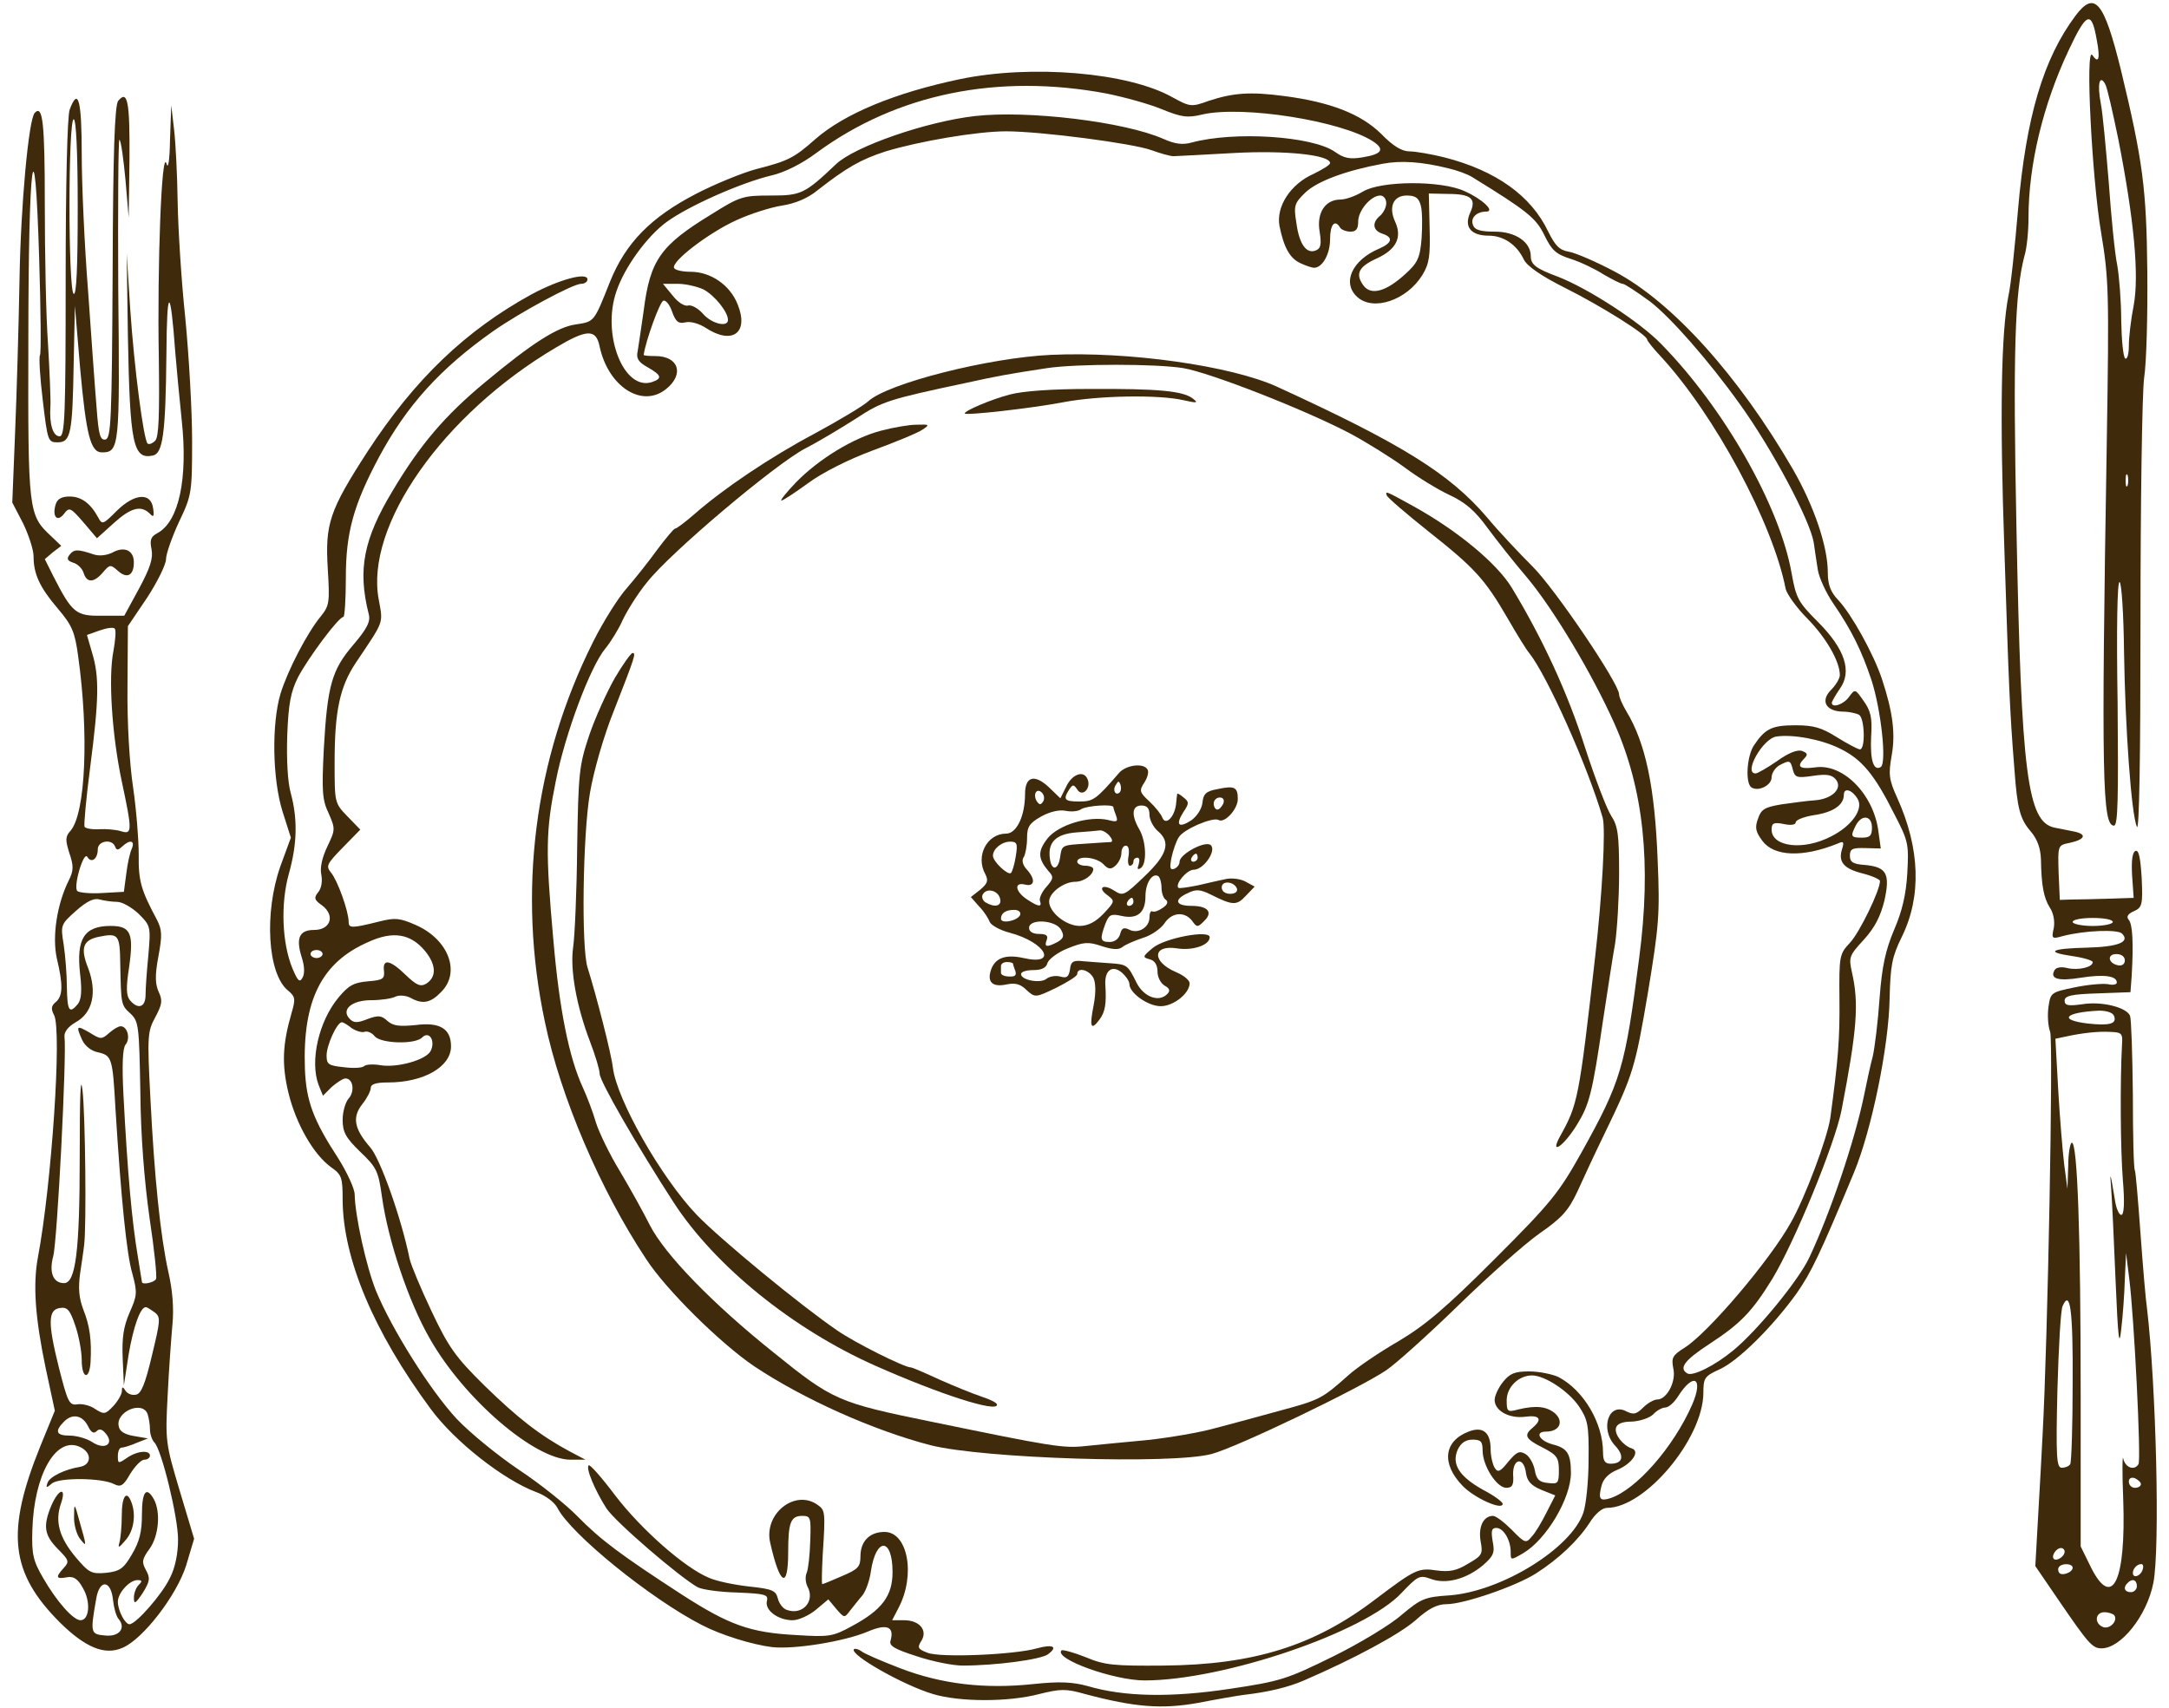 <?xml version="1.0" encoding="UTF-8"?> <svg xmlns="http://www.w3.org/2000/svg" width="160" height="126" viewBox="0 0 160 126" fill="none"><path d="M153.1 1.163C150.731 4.331 149.458 8.625 148.866 15.435C148.629 18.218 148.333 21.09 148.155 21.831C147.622 24.525 147.504 30.506 147.859 40.633C148.185 50.552 148.244 52.388 148.6 56.8C148.807 59.672 149.014 60.442 149.814 61.359C150.287 61.922 150.524 62.574 150.554 63.403C150.583 65.327 150.761 66.245 151.205 66.956C151.472 67.341 151.59 67.963 151.501 68.466C151.324 69.265 151.353 69.295 152.182 69.058C153.811 68.644 156.209 68.555 156.535 68.88C157.157 69.502 156.239 69.858 153.959 69.917C151.294 69.976 150.82 70.242 152.863 70.538C153.692 70.657 154.373 70.864 154.373 70.983C154.373 71.368 153.308 71.605 152.508 71.427C152.064 71.308 151.679 71.368 151.561 71.575C151.176 72.226 151.857 72.404 153.485 72.137C155.173 71.871 156.15 71.989 156.15 72.493C156.15 72.641 155.854 72.7 155.499 72.611C155.114 72.552 154.018 72.641 153.041 72.848C151.324 73.203 151.264 73.233 151.116 74.24C151.028 74.802 151.057 75.661 151.235 76.135C151.472 76.905 151.057 98.934 150.672 105.922C150.613 107.136 150.465 109.801 150.347 111.844L150.139 115.545L151.857 118.062C154.048 121.26 154.344 121.615 155.025 121.615C156.446 121.615 158.371 119.217 158.845 116.789C159.348 114.302 159.052 102.191 158.371 96.477C158.282 95.914 158.075 93.456 157.897 90.999C157.719 88.541 157.542 86.469 157.483 86.35C157.394 86.261 157.334 83.744 157.334 80.754C157.305 77.793 157.216 75.158 157.127 74.95C156.89 74.329 155.055 73.855 153.604 74.092C152.538 74.24 152.301 74.18 152.301 73.825C152.301 73.47 152.804 73.351 154.729 73.292L157.157 73.203L157.246 72.019C157.394 69.532 157.305 68.199 157.038 67.874C156.831 67.637 156.95 67.43 157.423 67.222C158.015 66.956 158.075 66.749 157.986 64.794C157.897 63.343 157.779 62.692 157.542 62.781C157.305 62.84 157.216 63.462 157.275 64.557L157.394 66.245L155.587 66.304C154.581 66.334 153.367 66.364 152.863 66.364L151.945 66.393L151.857 64.38C151.797 62.366 151.797 62.366 152.656 62.189C153.781 61.952 153.989 61.567 153.041 61.359C152.627 61.271 151.975 61.152 151.561 61.063C149.547 60.649 149.103 57.125 148.748 39.004C148.481 25.976 148.629 21.564 149.34 18.87C149.517 18.307 149.636 17.034 149.636 16.057C149.636 12.178 150.702 7.736 152.597 3.709C153.929 0.867 154.285 0.748 154.67 2.94C154.936 4.331 154.818 4.746 154.344 4.065C153.811 3.325 154.314 13.185 154.995 17.182C155.558 20.557 155.587 21.564 155.41 32.638C154.995 57.481 155.084 60.915 155.943 60.915C156.239 60.915 156.269 58.813 156.209 51.855C156.12 46.466 156.18 42.853 156.357 42.942C156.505 43.031 156.653 45.341 156.683 48.094C156.772 53.779 157.216 60.027 157.631 61.004C157.808 61.419 157.897 55.852 157.897 45.814C157.897 37.109 158.015 29.026 158.164 27.901C158.341 26.746 158.43 23.222 158.4 20.054C158.341 13.925 158.075 11.882 156.446 5.131C155.203 0.097 154.522 -0.732 153.1 1.163ZM156.269 10.312C157.423 16.205 157.808 20.291 157.394 22.541C157.186 23.578 157.038 24.91 157.038 25.502C157.038 26.124 156.92 26.538 156.772 26.45C156.624 26.361 156.505 25.117 156.476 23.696C156.476 22.245 156.328 20.409 156.18 19.551C156.002 18.722 155.736 15.998 155.558 13.481C155.351 10.993 155.114 8.358 154.966 7.618C154.699 6.226 154.877 5.456 155.291 6.197C155.439 6.434 155.854 8.299 156.269 10.312ZM156.95 35.806C156.861 36.014 156.801 35.866 156.801 35.451C156.801 35.036 156.861 34.889 156.95 35.066C157.009 35.273 157.009 35.629 156.95 35.806ZM155.854 68.022C155.854 68.17 155.203 68.318 154.373 68.318C153.574 68.318 152.893 68.17 152.893 68.022C152.893 67.844 153.574 67.726 154.373 67.726C155.203 67.726 155.854 67.844 155.854 68.022ZM156.742 70.864C156.742 71.131 156.535 71.279 156.239 71.219C155.499 71.072 155.41 70.391 156.12 70.391C156.476 70.391 156.742 70.568 156.742 70.864ZM155.943 74.95C156.18 75.543 155.617 75.691 153.989 75.513C151.797 75.246 152.33 74.684 154.847 74.565C155.41 74.565 155.854 74.713 155.943 74.95ZM156.535 77.053C156.387 79.747 156.417 84.781 156.594 87.031C156.742 88.778 156.683 89.637 156.476 89.637C156.328 89.637 156.12 89.193 156.032 88.66C155.676 86.498 155.617 86.291 155.736 87.712C155.795 88.512 155.943 91.591 156.061 94.522C156.239 98.757 156.328 99.497 156.476 98.076C156.594 97.098 156.713 95.44 156.742 94.374L156.831 92.45L157.068 94.345C157.423 97.098 157.956 107.699 157.749 108.024C157.453 108.528 156.772 108.291 156.624 107.61C156.565 107.255 156.535 108.617 156.624 110.66C156.831 116.641 155.824 118.773 154.255 115.664L153.485 114.094V102.991C153.485 91.088 153.248 84.307 152.834 84.307C152.715 84.307 152.567 85.077 152.567 85.995L152.508 87.712L152.271 85.936C152.153 84.958 151.945 82.471 151.827 80.398L151.62 76.638L152.33 76.49C153.515 76.224 154.758 76.076 155.706 76.135C156.505 76.164 156.594 76.253 156.535 77.053ZM152.893 102.043C152.893 105.182 152.804 107.876 152.715 108.024C152.627 108.172 152.36 108.291 152.094 108.291C151.709 108.291 151.649 107.58 151.768 102.576C151.857 99.467 152.005 96.654 152.153 96.358C152.715 95.085 152.923 96.684 152.893 102.043ZM157.927 109.505C157.927 109.653 157.719 109.771 157.483 109.771C157.246 109.771 157.038 109.564 157.038 109.327C157.038 109.061 157.216 108.972 157.483 109.061C157.719 109.179 157.927 109.357 157.927 109.505ZM152.301 114.479C152.301 114.835 151.709 115.22 151.501 115.012C151.294 114.805 151.679 114.213 152.034 114.213C152.182 114.213 152.301 114.331 152.301 114.479ZM152.893 115.664C152.893 116.019 152.064 116.315 151.886 116.019C151.797 115.871 151.797 115.693 151.916 115.575C152.182 115.308 152.893 115.368 152.893 115.664ZM158.045 115.841C157.867 116.315 157.334 116.463 157.334 116.049C157.334 115.723 157.66 115.397 157.956 115.397C158.104 115.397 158.134 115.604 158.045 115.841ZM157.631 117.026C157.631 117.263 157.423 117.47 157.186 117.47C156.713 117.47 156.594 117.115 156.95 116.789C157.275 116.434 157.631 116.552 157.631 117.026ZM155.972 119.187C156.239 119.602 155.617 120.224 155.143 120.046C154.462 119.779 154.551 118.95 155.232 118.95C155.558 118.95 155.884 119.069 155.972 119.187Z" fill="#402A0C"></path><path d="M70.815 5.839C66.018 6.846 62.287 8.386 60.126 10.281C58.556 11.672 58.112 11.88 55.803 12.472C54.796 12.738 52.753 13.568 51.332 14.308C48.015 16.025 46.15 17.92 44.995 20.792C43.811 23.783 43.84 23.724 42.508 23.931C41.146 24.109 39.31 25.263 35.757 28.224C32.796 30.682 30.99 32.814 28.976 36.189C26.815 39.772 26.371 42.022 27.2 45.309C27.348 45.842 27.081 46.375 26.075 47.559C24.476 49.425 24.15 50.55 23.884 55.288C23.735 58.337 23.765 59.018 24.239 59.995C24.742 61.15 24.742 61.209 24.15 62.453C23.765 63.253 23.587 64.022 23.706 64.555C23.795 65.029 23.706 65.562 23.469 65.829C23.143 66.243 23.173 66.391 23.765 66.806C24.742 67.546 24.387 68.612 23.173 68.612C22.077 68.612 21.811 69.204 22.255 70.625C22.462 71.247 22.492 71.839 22.314 72.135C22.107 72.52 21.959 72.372 21.574 71.454C20.804 69.589 20.686 66.687 21.308 64.467C21.929 62.246 21.959 60.44 21.456 58.545C21.219 57.745 21.13 56.057 21.189 54.251C21.278 51.882 21.456 51.024 21.988 49.958C22.758 48.507 24.979 45.516 25.334 45.516C25.423 45.516 25.512 44.214 25.512 42.615C25.512 39.298 26.075 37.255 27.97 33.702C30.013 29.912 32.47 27.188 36.379 24.434C38.363 23.043 42.271 20.94 42.863 20.94C43.13 20.94 43.337 20.792 43.337 20.615C43.337 20.052 41.264 20.615 39.221 21.71C34.365 24.375 30.605 27.958 27.111 33.317C24.298 37.67 23.972 38.647 24.18 41.993C24.328 44.421 24.298 44.687 23.676 45.457C22.669 46.671 21.219 49.454 20.686 51.201C20.034 53.422 20.093 57.449 20.834 59.847L21.456 61.802L20.686 63.904C19.472 67.339 19.738 71.869 21.248 73.083C21.781 73.527 21.811 73.705 21.515 74.712C20.834 77.051 20.774 78.531 21.278 80.633C21.84 82.943 23.143 85.193 24.416 86.111C25.216 86.674 25.275 86.881 25.275 88.539C25.305 92.892 27.585 98.281 31.76 103.936C33.536 106.364 37.178 109.207 39.577 110.095C40.228 110.332 40.909 110.835 41.116 111.25C42.123 113.204 48.015 117.971 51.776 119.896C53.197 120.636 55.507 121.347 56.958 121.524C58.616 121.702 62.287 121.11 64.034 120.37C65.426 119.777 65.989 120.014 65.692 121.051C65.574 121.436 65.989 121.672 67.647 122.205C68.801 122.59 70.311 122.886 70.993 122.886C73.45 122.886 76.766 122.442 77.299 122.057C78.069 121.495 77.684 121.288 76.5 121.613C74.842 122.087 69.364 122.324 68.416 121.939C67.706 121.672 67.647 121.554 67.972 121.051C68.446 120.281 67.824 119.541 66.699 119.541H65.811L66.285 118.623C67.558 116.195 66.966 113.026 65.248 113.026C64.153 113.026 63.472 113.707 63.472 114.833C63.472 115.602 63.294 115.78 62.11 116.284C61.369 116.609 60.718 116.876 60.659 116.876C60.599 116.876 60.629 115.899 60.688 114.714C60.896 111.546 60.866 111.428 60.333 111.043C58.675 109.829 56.336 111.664 56.809 113.796C57.52 116.965 58.142 117.32 58.142 114.507C58.142 112.345 58.32 111.842 59.178 111.842C59.8 111.842 59.83 111.96 59.77 113.678C59.741 114.714 59.622 115.78 59.504 116.047C59.386 116.313 59.415 116.757 59.563 117.053C60.155 118.119 59.208 119.215 58.023 118.771C57.757 118.682 57.461 118.297 57.372 117.912C57.224 117.349 56.958 117.231 55.27 117.053C54.204 116.935 52.871 116.668 52.279 116.402C50.503 115.662 47.305 112.849 45.38 110.332C44.403 109.029 43.515 108.022 43.426 108.111C43.189 108.318 43.9 109.977 44.729 111.279C45.38 112.286 50.177 116.402 51.48 117.113C51.835 117.29 53.138 117.468 54.411 117.497C56.454 117.586 56.691 117.646 56.573 118.119C56.395 118.8 57.402 119.541 58.468 119.541C58.912 119.541 59.682 119.185 60.185 118.771L61.103 118.001L61.695 118.711C62.287 119.393 62.287 119.393 62.731 118.8C62.998 118.475 63.383 117.971 63.62 117.705C63.857 117.409 64.153 116.609 64.242 115.928C64.626 113.382 65.84 113.441 65.84 115.987C65.84 117.734 65.071 118.771 62.88 119.955C61.429 120.755 61.162 120.784 58.764 120.636C55.329 120.458 53.789 119.896 50.295 117.646C45.824 114.744 44.314 113.619 42.626 111.901C41.797 111.043 39.843 109.473 38.274 108.437C36.734 107.401 34.661 105.713 33.684 104.677C31.73 102.574 28.888 98.044 27.733 95.231C27.022 93.454 26.193 89.724 26.163 88.125C26.163 87.71 25.601 86.496 24.95 85.46C23.114 82.647 22.581 81.226 22.492 78.857C22.314 73.823 23.706 71.01 27.17 69.5C28.976 68.671 30.279 68.878 31.345 70.152C32.174 71.158 32.233 72.076 31.434 72.58C31.019 72.817 30.723 72.698 29.924 71.928C28.769 70.803 28.206 70.714 28.325 71.632C28.384 72.224 28.236 72.313 27.141 72.402C26.104 72.491 25.719 72.698 24.979 73.586C23.499 75.363 22.847 78.294 23.499 80.041L23.824 80.841L24.476 80.189C24.861 79.864 25.305 79.567 25.482 79.567C26.045 79.567 26.193 80.515 25.719 81.048C25.482 81.314 25.275 82.025 25.275 82.617C25.275 83.535 25.512 83.95 26.578 84.986C27.792 86.141 27.91 86.407 28.177 88.302C28.621 91.5 30.131 96.031 31.701 98.755C34.217 103.196 39.429 107.697 42.093 107.697H43.189L42.005 107.075C39.813 105.891 38.185 104.617 35.727 102.219C33.596 100.117 33.092 99.406 31.819 96.712C31.019 95.024 30.309 93.306 30.22 92.892C29.598 89.842 28.058 85.519 27.318 84.66C26.134 83.298 25.956 82.44 26.726 81.463C27.081 81.018 27.348 80.485 27.348 80.278C27.348 79.982 27.733 79.864 28.621 79.864C31.256 79.864 33.27 78.709 33.27 77.199C33.27 75.896 32.441 75.392 30.664 75.629C29.45 75.748 29.006 75.689 28.591 75.333C28.147 74.919 27.91 74.889 27.111 75.185C26.371 75.481 26.104 75.481 25.808 75.185C25.127 74.504 25.927 73.794 27.378 73.794C28.088 73.794 28.917 73.675 29.184 73.527C29.45 73.409 29.924 73.438 30.279 73.616C31.168 74.119 31.76 74.001 32.529 73.201C34.01 71.751 33.092 69.323 30.694 68.257C29.48 67.724 29.154 67.694 27.97 67.99C25.956 68.493 25.719 68.493 25.719 68.02C25.719 67.22 24.89 64.94 24.416 64.378C24.032 63.904 24.091 63.756 25.275 62.542L26.578 61.209L25.631 60.232C24.683 59.255 24.683 59.226 24.683 56.265C24.683 52.445 25.068 50.668 26.252 48.892C28.355 45.753 28.266 46.049 27.94 44.243C26.904 38.795 32.678 30.564 40.998 25.648C43.278 24.286 43.959 24.257 44.225 25.53C44.847 28.52 47.364 30.149 49.141 28.698C50.503 27.602 50.059 26.27 48.341 26.27C47.867 26.27 47.482 26.241 47.482 26.181C47.63 25.145 48.667 22.273 48.933 22.184C49.111 22.125 49.407 22.48 49.585 23.013C49.851 23.753 50.059 23.901 50.562 23.783C50.947 23.694 51.569 23.872 52.072 24.197C54.026 25.471 55.27 24.553 54.411 22.45C53.849 21.029 52.427 20.052 50.947 20.052C50.355 20.052 49.822 19.934 49.733 19.785C49.437 19.341 52.309 17.15 54.352 16.232C55.388 15.759 56.898 15.285 57.698 15.166C58.645 15.018 59.593 14.633 60.303 14.041C62.465 12.354 63.501 11.761 65.337 11.169C67.765 10.429 72.058 9.689 74.22 9.689C76.766 9.689 83.577 10.577 84.939 11.08C85.59 11.317 86.33 11.524 86.567 11.524C86.804 11.524 88.818 11.406 91.038 11.288C94.888 11.08 98.115 11.436 98.115 12.028C98.115 12.176 97.552 12.502 96.901 12.827C95.213 13.568 94.118 15.226 94.384 16.677C94.71 18.275 95.154 19.075 95.954 19.43C96.338 19.608 96.783 19.756 96.931 19.756C97.552 19.756 98.115 18.749 98.115 17.654C98.115 16.558 98.47 16.144 98.855 16.795C98.944 16.943 99.299 17.091 99.625 17.091C100.04 17.091 100.188 16.884 100.188 16.351C100.188 15.522 101.135 14.426 101.816 14.426C102.053 14.426 102.26 14.663 102.26 14.989C102.26 15.285 102.053 15.699 101.816 15.907C101.194 16.41 101.254 17.002 101.964 17.239C102.793 17.506 102.704 17.92 101.757 18.335C99.714 19.193 98.974 20.881 100.128 21.917C101.313 22.983 103.77 22.154 104.925 20.289C105.429 19.46 105.517 18.897 105.458 16.795L105.399 14.278L106.791 14.308C108.538 14.308 108.923 14.663 108.449 15.699C107.975 16.736 108.508 17.387 109.811 17.387C110.906 17.387 111.884 18.039 112.416 19.164C112.653 19.637 113.719 20.378 115.437 21.236C118.102 22.569 121.507 24.701 121.507 25.056C121.507 25.145 121.951 25.707 122.484 26.27C126.481 30.593 130.774 38.588 131.722 43.444C131.811 43.829 132.521 44.835 133.321 45.635C134.713 47.056 135.719 48.803 135.719 49.81C135.719 50.047 135.423 50.55 135.068 50.905C134.268 51.705 134.683 52.475 135.927 52.504C136.4 52.504 136.933 52.623 137.141 52.741C137.555 53.008 137.614 55.288 137.2 55.288C137.052 55.288 136.282 54.873 135.512 54.399C134.387 53.689 133.795 53.511 132.462 53.511C130.715 53.511 130.212 53.748 129.383 54.992C128.85 55.791 128.731 57.804 129.205 58.1C129.738 58.426 130.686 57.923 130.686 57.36C130.686 57.035 130.952 56.65 131.248 56.472C132.018 56.057 132.077 56.087 132.255 56.798C132.403 57.36 132.551 57.419 133.735 57.242C134.742 57.094 135.127 57.153 135.423 57.508C135.956 58.16 135.157 58.959 133.854 59.048C133.351 59.078 132.255 59.226 131.426 59.344C130.182 59.551 129.916 59.699 129.679 60.41C129.442 61.061 129.501 61.358 130.005 62.039C130.863 63.193 132.966 63.282 135.542 62.246C135.986 62.039 136.045 62.098 135.897 62.601C135.571 63.578 135.986 64.082 137.377 64.437C138.088 64.615 138.68 64.881 138.68 64.999C138.68 65.71 137.17 68.79 136.489 69.53C135.69 70.388 135.66 70.477 135.69 73.734C135.719 76.636 135.601 78.176 135.009 82.528C134.772 84.009 133.173 88.332 132.107 90.197C130.567 92.981 125.948 98.399 124.26 99.436C123.372 99.998 123.283 100.176 123.431 100.946C123.668 101.923 122.958 103.255 122.247 103.255C122.01 103.255 121.536 103.522 121.211 103.847C120.707 104.351 120.5 104.38 119.997 104.144C118.664 103.403 117.983 105.446 119.167 106.69C119.849 107.43 119.7 107.993 118.812 107.993C118.398 107.993 118.25 107.786 118.25 107.164C118.25 105.002 116.828 102.574 114.963 101.597C114.519 101.39 113.542 101.183 112.801 101.183C111.735 101.183 111.38 101.331 110.877 101.952C110.521 102.397 110.255 102.989 110.255 103.285C110.255 104.084 111.321 104.677 112.505 104.528C113.571 104.38 113.808 104.706 113.068 105.328C112.387 105.891 112.505 106.157 113.808 106.808C114.844 107.341 114.993 107.549 114.993 108.467C114.993 109.444 114.933 109.503 114.193 109.414C113.542 109.355 113.334 109.148 113.216 108.467C113.127 107.993 112.831 107.46 112.535 107.282C112.091 107.016 111.884 107.104 111.262 107.845C110.67 108.585 110.492 108.674 110.255 108.289C110.107 108.052 109.959 107.43 109.959 106.927C109.959 105.683 109.396 105.209 108.33 105.624C106.495 106.335 106.317 107.993 107.886 109.621C108.774 110.539 110.847 111.457 110.847 110.954C110.847 110.806 110.196 110.332 109.396 109.917C107.649 108.94 107.057 108.022 107.531 106.956C107.768 106.453 108.123 106.216 108.626 106.216C109.248 106.216 109.367 106.364 109.367 107.016C109.367 108.141 110.403 109.769 111.114 109.769C111.558 109.769 111.676 109.562 111.617 108.792C111.587 107.578 112.416 107.46 112.565 108.674C112.653 109.266 112.92 109.592 113.69 109.917L114.726 110.332L114.075 111.605C113.719 112.316 113.246 113.115 112.979 113.382C112.565 113.885 112.476 113.856 111.528 112.878C110.966 112.316 110.344 111.842 110.137 111.842C109.426 111.842 109.041 112.642 109.219 113.707C109.396 114.655 109.337 114.773 108.301 115.366C107.442 115.899 106.909 115.987 105.991 115.869C104.629 115.662 104.392 115.78 101.491 117.971C96.96 121.436 92.489 122.827 85.827 122.886C82.185 122.916 81.474 122.857 80.083 122.265C79.194 121.909 78.395 121.702 78.306 121.761C77.714 122.383 82.155 123.982 84.435 123.982C90.239 123.982 100.691 120.429 103.386 117.527C104.6 116.254 104.718 116.195 105.547 116.491C106.643 116.905 108.153 116.52 109.396 115.484C110.166 114.803 110.285 114.566 110.107 113.707C109.988 112.967 110.018 112.73 110.373 112.73C110.906 112.73 111.439 113.619 111.439 114.507C111.439 115.129 111.439 115.129 112.357 114.596C114.075 113.589 115.881 110.539 115.881 108.674C115.881 107.253 115.614 106.838 114.548 106.572C113.542 106.305 113.186 105.624 114.045 105.624C115.022 105.624 115.377 104.913 114.726 104.292C114.104 103.759 113.305 103.67 111.972 103.995C111.202 104.203 111.143 104.144 111.143 103.314C111.143 102.337 112.032 101.479 113.009 101.479C113.956 101.479 115.703 102.633 116.473 103.759C117.124 104.736 117.213 105.121 117.184 107.667C117.184 109.236 117.006 110.983 116.799 111.605C115.91 114.24 110.758 117.409 106.939 117.705C105.103 117.823 104.836 117.942 103.415 119.126C102.586 119.866 100.277 121.258 98.293 122.235C94.917 123.893 94.473 124.041 90.713 124.604C86.39 125.255 82.925 125.196 80.231 124.397C79.135 124.1 78.188 124.041 76.233 124.249C72.621 124.633 69.453 124.249 66.433 123.094C65.041 122.561 63.738 121.998 63.531 121.821C63.324 121.672 63.087 121.613 62.998 121.672C62.613 122.057 66.64 124.337 68.831 124.989C70.815 125.581 74.398 125.581 76.648 124.989C78.217 124.604 78.602 124.574 80.053 124.989C83.725 125.966 85.709 126.114 88.373 125.64C89.736 125.374 91.275 125.107 91.749 125.048C93.555 124.841 95.036 124.485 96.19 123.982C99.892 122.383 103.237 120.577 104.422 119.541C105.369 118.682 106.021 118.356 106.702 118.356C107.975 118.356 111.765 117.053 113.275 116.106C114.963 115.04 116.414 113.648 117.243 112.375C117.687 111.664 118.19 111.25 118.546 111.25C121.359 111.25 125.622 106.157 125.652 102.781C125.652 101.656 125.741 101.538 126.836 101.035C128.228 100.413 130.774 97.866 132.521 95.438C133.617 93.869 134.239 92.566 136.756 86.526C138.058 83.387 139.332 77.228 139.391 73.646C139.45 71.218 139.569 70.596 140.279 69.145C141.76 66.154 141.641 62.601 139.953 58.87C139.332 57.508 139.302 57.123 139.539 55.761C139.835 54.133 139.628 52.534 138.828 50.106C138.207 48.24 136.578 45.309 135.601 44.273C135.038 43.681 134.831 43.148 134.831 42.23C134.831 40.335 133.824 37.344 132.255 34.62C128.258 27.721 123.372 22.302 119.138 20.052C117.746 19.312 116.236 18.66 115.733 18.572C115.022 18.453 114.726 18.127 114.193 17.061C112.949 14.456 110.373 12.59 106.554 11.613C105.606 11.376 104.422 11.169 103.978 11.169C103.415 11.169 102.764 10.784 101.875 9.866C100.395 8.415 98.145 7.527 94.71 7.083C92.223 6.757 90.979 6.846 89.173 7.438C87.87 7.912 87.781 7.882 86.478 7.172C83.221 5.336 76.085 4.744 70.815 5.839ZM81.652 6.905C82.955 7.172 84.791 7.675 85.709 8.06C87.159 8.652 87.604 8.712 88.699 8.445C91.69 7.764 98.944 8.919 101.283 10.429C102.172 11.021 101.964 11.376 100.484 11.613C99.566 11.761 99.122 11.672 98.47 11.199C96.812 10.044 91.068 9.659 87.9 10.518C87.248 10.695 86.686 10.636 85.827 10.251C82.955 8.978 75.819 8.119 71.91 8.563C68.298 8.978 63.028 10.814 61.666 12.117C59.356 14.308 59.089 14.426 56.869 14.426C54.826 14.426 54.589 14.485 52.516 15.788C48.726 18.098 47.956 19.164 47.482 22.924C47.305 24.197 47.097 25.53 47.038 25.915C46.92 26.418 47.068 26.714 47.779 27.099C48.815 27.691 48.874 27.928 48.075 28.195C46.002 28.846 44.373 24.671 45.469 21.503C46.061 19.726 47.719 17.446 49.17 16.38C50.799 15.196 54.589 13.508 56.898 12.946C57.846 12.738 59.149 12.087 60.215 11.288C66.166 6.905 73.628 5.395 81.652 6.905ZM106.82 12.413C107.472 12.561 108.271 12.857 108.597 13.064C112.683 15.581 113.305 16.084 113.927 17.358C114.46 18.453 114.756 18.749 115.881 19.105C116.621 19.341 117.717 19.874 118.309 20.259C118.931 20.615 119.552 20.94 119.7 20.94C119.849 20.94 120.737 21.532 121.714 22.243C123.224 23.398 126.037 26.596 128.346 29.823C130.774 33.199 133.528 38.41 133.795 40.039C133.854 40.512 134.002 41.43 134.091 42.022C134.18 42.615 134.713 43.769 135.246 44.539C136.578 46.493 137.318 47.974 138.058 50.195C138.769 52.415 139.184 56.294 138.739 56.59C138.207 56.916 137.94 56.087 138.029 54.31C138.118 52.948 137.999 52.445 137.466 51.705C136.844 50.816 136.844 50.816 136.4 51.409C136.015 51.971 135.127 52.267 135.127 51.853C135.127 51.764 135.394 51.29 135.719 50.816C136.637 49.543 136.104 47.885 134.091 45.872C132.64 44.421 132.492 44.125 132.166 42.319C131.307 37.374 127.192 30.119 122.543 25.382C120.944 23.724 117.124 21.266 114.904 20.407C113.305 19.815 112.92 19.519 112.92 18.897C112.92 17.861 111.795 17.091 110.285 17.091C109.219 17.091 108.774 16.973 108.656 16.588C108.449 16.084 108.923 15.611 109.633 15.611C110.314 15.611 109.367 14.693 108.034 14.101C106.287 13.301 101.875 13.331 100.543 14.13C100.01 14.456 99.27 14.722 98.885 14.722C97.76 14.722 97.108 15.699 97.345 17.091C97.493 18.039 97.434 18.335 97.049 18.483C96.368 18.749 95.835 18.009 95.628 16.44C95.421 15.166 95.48 14.989 96.309 14.189C97.197 13.36 99.27 12.59 101.964 12.087C103.356 11.82 104.896 11.939 106.82 12.413ZM104.807 15.166C104.925 15.581 104.925 16.677 104.866 17.594C104.748 19.045 104.57 19.401 103.652 20.23C102.26 21.503 101.135 21.829 100.573 21.059C99.951 20.2 100.217 19.667 101.609 19.045C103.001 18.394 103.445 17.506 102.912 16.351C102.408 15.255 102.793 14.426 103.77 14.426C104.422 14.426 104.659 14.604 104.807 15.166ZM51.894 21.355C52.723 21.799 53.7 23.013 53.7 23.605C53.7 24.168 52.516 23.901 51.865 23.161C51.509 22.747 51.006 22.48 50.769 22.539C50.503 22.628 49.999 22.302 49.614 21.799L48.904 20.94H49.999C50.592 20.94 51.45 21.148 51.894 21.355ZM135.719 55.228C137.318 55.998 138.266 57.123 139.717 60.025C140.783 62.068 140.812 62.275 140.694 64.437C140.605 66.006 140.309 67.25 139.717 68.612C139.095 70.092 138.828 71.277 138.651 73.646C138.532 75.363 138.295 77.287 138.147 77.939C137.97 78.59 137.703 79.834 137.525 80.722C136.844 84.098 135.009 89.516 133.469 92.773C132.699 94.432 129.62 98.192 127.843 99.643C126.481 100.768 124.853 101.567 124.468 101.331C123.816 100.946 124.26 100.353 126.126 99.139C128.435 97.629 129.264 96.741 130.745 94.343C132.373 91.648 135.334 84.453 135.838 81.936C136.993 75.955 137.141 74.031 136.608 71.721C136.371 70.625 136.4 70.507 137.496 69.323C138.295 68.434 138.71 67.635 139.006 66.45C139.45 64.437 139.154 63.963 137.555 63.815C136.696 63.756 136.46 63.608 136.46 63.134C136.46 62.631 136.637 62.542 137.614 62.572L138.739 62.601L138.562 61.328C138.207 58.574 135.927 56.294 133.883 56.62C132.729 56.768 132.492 56.561 133.114 55.939C133.38 55.672 133.321 55.554 132.936 55.406C132.61 55.288 131.959 55.524 131.1 56.146C130.36 56.65 129.649 57.064 129.501 57.064C128.583 57.064 130.034 54.488 131.041 54.34C132.255 54.162 134.357 54.547 135.719 55.228ZM137.022 58.929C137.496 59.67 136.608 60.943 135.068 61.713C133.025 62.779 130.686 62.483 130.686 61.209C130.686 60.736 130.834 60.647 131.574 60.795C132.107 60.913 132.462 60.854 132.462 60.676C132.462 60.499 133.054 60.262 133.795 60.144C135.216 59.936 136.015 59.403 136.015 58.633C136.015 58.1 136.608 58.248 137.022 58.929ZM138.088 61.061C138.088 61.654 137.94 61.802 137.348 61.802C136.519 61.802 136.489 61.713 136.904 60.884C137.348 60.055 138.088 60.173 138.088 61.061ZM23.795 70.388C23.795 70.537 23.587 70.685 23.351 70.685C23.114 70.685 22.906 70.537 22.906 70.388C22.906 70.211 23.114 70.092 23.351 70.092C23.587 70.092 23.795 70.211 23.795 70.388ZM25.956 75.866C26.282 76.074 26.696 76.192 26.874 76.133C27.081 76.044 27.437 76.192 27.644 76.459C28.088 76.992 30.605 77.08 31.138 76.547C31.671 76.014 32.145 76.814 31.76 77.554C31.404 78.206 29.302 78.798 28.058 78.59C27.555 78.501 26.992 78.531 26.874 78.65C26.726 78.798 26.045 78.827 25.364 78.738C24.239 78.62 24.091 78.531 24.091 77.88C24.091 77.11 24.861 75.422 25.216 75.422C25.334 75.422 25.66 75.629 25.956 75.866ZM124.823 103.64C123.431 106.808 120.678 109.917 118.783 110.539C118.013 110.776 117.894 110.598 118.131 109.651C118.25 109.118 118.664 108.703 119.316 108.437C120.381 107.993 121.003 107.075 120.381 106.868C119.73 106.66 119.108 105.861 119.197 105.387C119.256 105.061 119.641 104.884 120.381 104.884C120.974 104.854 121.684 104.617 121.951 104.351C122.217 104.055 122.632 103.847 122.839 103.847C123.076 103.847 123.49 103.492 123.787 103.018C124.941 101.212 125.682 101.656 124.823 103.64Z" fill="#402A0C"></path><path d="M8.723 7.437C8.457 7.734 8.338 11.316 8.309 20.081C8.249 31.066 8.19 32.339 7.776 32.428C7.391 32.487 7.272 32.102 7.124 30.059C7.006 28.697 6.739 24.878 6.502 21.532C6.236 18.186 6.029 13.626 6.029 11.376C6.029 7.349 5.762 6.401 5.14 8.089C4.963 8.533 4.844 13.655 4.844 20.525C4.844 30.622 4.785 32.191 4.4 32.191C3.897 32.191 3.63 31.273 3.719 29.97C3.749 29.467 3.66 27.424 3.542 25.381C3.393 23.338 3.305 18.719 3.305 15.106C3.305 9.036 3.157 7.704 2.564 8.326C2.12 8.77 1.528 15.106 1.439 20.643C1.38 23.989 1.232 29.052 1.114 31.895L0.906 37.077L1.706 38.617C2.12 39.475 2.476 40.571 2.476 41.044C2.476 42.347 2.92 43.324 4.282 44.923C5.318 46.137 5.525 46.641 5.762 48.388C6.562 54.073 6.325 59.995 5.2 61.297C4.815 61.712 4.815 61.978 5.111 62.926C5.437 63.873 5.437 64.229 5.081 64.939C4.193 66.716 3.838 69.114 4.193 70.713C4.667 72.697 4.637 73.497 4.104 73.941C3.778 74.207 3.749 74.444 3.986 74.888C4.578 75.984 3.808 87.384 2.801 92.743C2.416 94.786 2.594 97.214 3.364 100.915L4.045 104.083L2.979 106.689C0.403 113.055 0.758 116.046 4.43 119.717C6.295 121.553 7.716 122.145 9.019 121.583C10.529 120.961 13.017 117.734 13.727 115.513L14.319 113.529L13.254 109.976C12.217 106.511 12.188 106.304 12.365 102.988C12.454 101.093 12.632 98.724 12.72 97.717C12.839 96.533 12.72 95.141 12.424 93.868C11.832 91.203 11.388 86.88 11.092 80.988C10.855 76.428 10.885 76.102 11.447 75.066C11.951 74.118 12.01 73.822 11.714 73.201C11.447 72.608 11.418 71.987 11.684 70.565C11.98 68.996 11.951 68.582 11.566 67.841C10.411 65.68 10.204 64.999 10.233 63.074C10.233 61.949 10.056 59.728 9.819 58.1C9.552 56.323 9.375 53.362 9.404 50.668L9.434 46.197L10.855 44.094C11.625 42.91 12.247 41.637 12.247 41.252C12.247 40.867 12.691 39.623 13.194 38.528C14.142 36.544 14.171 36.366 14.171 32.487C14.171 30.296 13.934 26.21 13.668 23.456C13.372 20.673 13.135 16.824 13.105 14.87C13.076 12.915 12.957 10.517 12.839 9.54L12.632 7.763L12.543 10.28C12.513 11.938 12.395 12.53 12.276 12.057C11.921 10.931 11.595 19.607 11.714 26.328C11.773 30.651 11.714 32.25 11.447 32.517C11.24 32.724 11.003 32.813 10.885 32.724C10.589 32.398 9.908 27.217 9.611 22.864L9.345 18.719L9.434 24.789C9.582 32.783 9.819 33.908 11.27 33.612C12.01 33.464 12.217 32.043 12.276 26.121C12.306 21.087 12.572 21.058 12.928 25.973C13.017 27.039 13.224 29.289 13.402 30.977C13.875 35.33 13.194 38.468 11.625 39.327C11.122 39.594 11.033 39.831 11.181 40.541C11.299 41.193 11.092 41.873 10.263 43.413L9.167 45.427H7.48C5.614 45.456 5.318 45.219 3.956 42.555L3.305 41.252L3.897 40.748L4.519 40.275L3.778 39.564C2.091 37.995 2.061 37.787 2.091 25.233C2.091 11.701 2.564 8.237 2.89 19.104C3.009 22.894 3.038 26.092 2.949 26.21C2.86 26.358 2.949 27.838 3.157 29.556C3.512 32.547 3.542 32.635 4.252 32.635C5.229 32.635 5.348 31.984 5.437 26.713L5.525 22.568L5.91 27.157C6.354 32.073 6.68 33.376 7.509 33.376C8.812 33.376 8.842 33.02 8.723 21.265C8.694 15.136 8.723 10.221 8.812 10.31C8.93 10.398 9.108 11.731 9.256 13.271L9.493 16.054L9.552 11.701C9.582 7.467 9.404 6.608 8.723 7.437ZM5.733 15.343C5.733 19.607 5.644 21.798 5.437 21.68C5.022 21.443 5.022 8.8 5.437 8.8C5.614 8.8 5.733 11.168 5.733 15.343ZM8.368 48.032C7.983 49.957 8.249 54.191 8.99 57.685C9.76 61.297 9.76 61.594 8.93 61.327C8.546 61.209 7.835 61.149 7.302 61.179C6.799 61.209 6.295 61.12 6.236 61.001C6.177 60.853 6.354 58.899 6.651 56.619C7.302 51.586 7.332 49.927 6.799 48.18L6.414 46.848L7.332 46.522C7.835 46.345 8.338 46.256 8.457 46.374C8.575 46.463 8.516 47.203 8.368 48.032ZM8.486 62.452C8.605 62.748 8.694 62.748 9.019 62.452C9.582 61.919 9.967 62.008 9.73 62.6C9.582 62.896 9.404 63.725 9.315 64.466L9.138 65.798L7.539 65.887C6.651 65.946 5.821 65.857 5.703 65.739C5.555 65.591 5.644 64.91 5.851 64.199C6.088 63.4 6.325 63.015 6.443 63.222C6.739 63.725 7.213 63.37 7.213 62.66C7.213 62.038 8.249 61.86 8.486 62.452ZM8.634 66.538C9.019 66.538 9.73 66.953 10.233 67.427C11.122 68.315 11.122 68.374 10.944 70.477C10.825 71.661 10.737 72.964 10.737 73.408C10.737 74.326 10.174 74.503 9.582 73.793C9.315 73.467 9.286 72.875 9.523 71.365C9.878 68.848 9.641 68.315 8.161 68.315C6.206 68.315 5.614 69.263 5.91 71.868C6.058 73.112 5.999 73.763 5.733 74.089C5.111 74.829 4.963 74.592 4.933 72.816C4.933 71.898 4.815 70.477 4.696 69.677C4.459 68.256 4.489 68.197 5.585 67.219C6.384 66.509 6.917 66.242 7.332 66.361C7.687 66.45 8.249 66.538 8.634 66.538ZM8.871 71.128C8.93 74.148 8.93 74.148 9.641 74.799C10.233 75.362 10.263 75.717 10.352 80.514C10.381 83.831 10.648 87.147 11.033 89.871C11.388 92.21 11.595 94.224 11.507 94.371C11.358 94.638 10.47 94.816 10.47 94.579C10.47 94.549 10.322 93.72 10.174 92.743C9.73 90.137 9.404 86.495 9.108 80.81C8.99 78.56 9.049 77.346 9.256 77.079C9.641 76.635 9.404 75.717 8.901 75.717C8.723 75.717 8.338 75.954 8.042 76.221C7.509 76.695 7.42 76.695 6.621 76.191C5.644 75.629 5.585 75.658 6.058 76.724C6.266 77.168 6.739 77.553 7.243 77.642C8.249 77.879 8.309 78.057 8.516 81.787C8.93 88.45 9.345 92.565 9.76 93.957C10.145 95.378 10.115 95.585 9.552 96.859C9.108 97.895 8.99 98.695 9.049 100.205L9.138 102.218L9.493 99.909C9.848 97.865 10.352 96.415 10.766 96.444C10.855 96.444 11.122 96.622 11.418 96.829C11.862 97.184 11.832 97.421 11.21 99.997C10.707 102.129 10.411 102.84 10.026 102.899C9.73 102.958 9.404 102.84 9.256 102.603C9.049 102.277 8.99 102.307 8.99 102.633C8.99 102.869 8.694 103.373 8.368 103.728C7.776 104.35 7.687 104.38 7.035 103.965C6.68 103.699 6.058 103.551 5.703 103.61C5.111 103.699 4.992 103.462 4.341 100.886C3.512 97.569 3.542 96.622 4.43 96.503C4.963 96.415 5.17 96.651 5.555 97.806C5.821 98.576 6.029 99.731 6.029 100.353C6.029 101.715 6.591 101.863 6.68 100.501C6.769 98.872 6.621 97.806 6.147 96.622C5.821 95.763 5.762 95.023 5.91 93.957C6.029 93.128 6.177 92.18 6.206 91.855C6.384 90.552 6.295 82.261 6.088 80.455C5.94 79.182 5.881 80.81 5.881 85.341C5.881 92.269 5.585 94.668 4.726 94.668C3.926 94.668 3.601 93.898 3.926 92.684C4.223 91.618 4.933 77.79 4.756 76.487C4.726 76.132 5.022 75.747 5.585 75.421C6.828 74.74 7.184 73.23 6.502 71.424C5.91 69.944 6.118 69.351 7.302 69.114C8.753 68.818 8.842 68.966 8.871 71.128ZM10.885 104.32C10.973 104.587 11.062 105.09 11.062 105.446C11.062 105.801 11.21 106.245 11.388 106.423C11.921 106.956 13.135 111.93 13.135 113.588C13.135 114.595 12.928 115.661 12.543 116.401C11.98 117.615 10.026 119.836 9.552 119.836C9.227 119.836 8.694 118.829 8.694 118.178C8.694 117.526 9.552 116.579 10.145 116.579C10.5 116.579 10.5 116.668 10.233 116.934C10.026 117.141 9.878 117.556 9.878 117.882C9.878 118.385 9.996 118.326 10.529 117.526C11.062 116.668 11.092 116.431 10.766 115.839C10.441 115.246 10.47 115.039 11.033 114.269C11.714 113.322 11.862 111.575 11.358 110.627C10.796 109.621 10.47 110.035 10.47 111.752C10.47 112.996 10.293 113.736 9.73 114.684C9.108 115.75 8.842 115.927 7.805 116.046C6.739 116.135 6.562 116.046 5.585 114.891C4.371 113.44 4.045 112.256 4.489 110.953C4.933 109.68 4.341 109.798 3.778 111.101C3.157 112.611 3.275 113.262 4.252 114.269C5.081 115.098 5.14 115.217 4.696 115.69C4.074 116.372 4.134 116.52 4.933 116.372C5.407 116.283 5.733 116.46 6.118 117.171C6.71 118.178 6.591 119.54 5.94 119.54C5.407 119.54 4.193 118.178 3.186 116.431C2.446 115.158 2.328 114.684 2.387 112.878C2.505 108.791 4.134 105.949 5.881 106.748C6.799 107.163 6.769 108.081 5.881 108.229C4.785 108.407 3.69 108.939 3.512 109.384C3.364 109.798 3.423 109.798 3.838 109.443C4.4 108.999 7.539 109.028 8.427 109.502C8.901 109.739 9.108 109.621 9.611 108.732C9.967 108.17 10.411 107.696 10.648 107.696C10.885 107.696 11.062 107.548 11.062 107.4C11.062 106.956 10.085 107.044 9.345 107.577C8.723 107.992 8.694 107.992 8.694 107.429C8.694 107.074 8.812 106.808 8.96 106.808C9.108 106.808 9.611 106.66 10.085 106.452L10.914 106.127L9.878 105.949C9.167 105.83 8.812 105.594 8.753 105.209C8.546 104.143 10.5 103.314 10.885 104.32ZM6.502 105.238C6.71 105.682 6.917 105.801 7.124 105.594C7.332 105.386 7.539 105.446 7.805 105.771C8.457 106.541 7.716 107.015 6.799 106.393C6.384 106.127 5.644 105.919 5.14 105.919C4.134 105.919 4.015 105.594 4.726 104.883C5.348 104.261 6.088 104.409 6.502 105.238ZM8.338 118.059C8.398 118.622 8.575 119.273 8.753 119.451C9.315 120.132 8.782 120.783 7.746 120.665C6.68 120.576 6.651 120.487 7.095 117.97C7.332 116.49 8.19 116.549 8.338 118.059Z" fill="#402A0C"></path><path d="M8.983 111.812C8.983 112.612 8.894 113.53 8.805 113.826C8.687 114.24 8.775 114.211 9.249 113.648C9.871 112.967 10.049 111.753 9.693 110.835C9.338 109.888 8.983 110.391 8.983 111.812Z" fill="#402A0C"></path><path d="M5.464 111.873C5.434 112.435 5.641 113.175 5.878 113.501C6.411 114.182 6.411 114.153 5.878 112.287C5.493 110.866 5.464 110.836 5.464 111.873Z" fill="#402A0C"></path><path d="M77.538 26.181C72.948 26.389 65.457 28.284 64.036 29.616C63.681 29.942 61.904 31.008 60.098 31.985C56.811 33.732 53.376 36.041 51.185 37.966C50.534 38.529 49.912 39.002 49.794 39.002C49.705 39.002 49.113 39.713 48.491 40.542C47.869 41.401 46.862 42.674 46.27 43.355C45.648 44.036 44.523 45.813 43.753 47.352C39.401 56.028 38.157 65.829 40.2 75.422C41.355 80.959 44.286 87.799 47.662 92.892C49.142 95.172 53.139 99.11 55.627 100.798C59.269 103.226 64.421 105.535 68.655 106.631C72.534 107.608 86.362 108.052 89.352 107.282C91.188 106.809 100.249 102.456 102.262 101.094C103.002 100.591 105.401 98.429 107.592 96.297C109.783 94.165 112.477 91.767 113.573 90.997C115.201 89.872 115.705 89.309 116.356 87.918C116.771 87 117.689 85.016 118.399 83.565C120.472 79.272 120.62 78.798 121.568 73.202C122.367 68.346 122.456 67.487 122.278 63.431C122.071 58.071 121.39 54.814 119.969 52.475C119.672 51.971 119.436 51.439 119.436 51.231C119.436 50.432 114.728 43.474 113.07 41.815C112.092 40.838 110.553 39.21 109.694 38.173C106.94 34.946 103.417 32.755 94.179 28.521C90.773 26.981 83.253 25.915 77.538 26.181ZM87.279 27.159C89.234 27.484 96.222 30.208 99.597 31.985C100.811 32.636 102.617 33.762 103.594 34.472C104.572 35.212 106.082 36.13 106.911 36.515C108.065 37.048 108.806 37.67 109.724 38.943C110.405 39.861 111.707 41.519 112.625 42.585C114.609 44.954 117.452 49.721 119.08 53.363C121.242 58.19 121.834 63.697 120.916 70.685C119.88 78.768 119.584 79.775 116.652 85.046C114.994 88.007 114.432 88.717 110.257 92.892C106.615 96.534 105.134 97.778 103.15 98.962C101.759 99.762 100.1 100.887 99.449 101.479C97.525 103.196 97.347 103.285 94.504 104.055C92.994 104.469 90.833 105.062 89.678 105.358C88.553 105.683 86.273 106.068 84.644 106.246C83.016 106.394 80.943 106.601 80.055 106.69C78.426 106.868 77.567 106.72 68.655 104.884C61.845 103.492 61.43 103.315 57.107 99.821C52.547 96.179 49.024 92.537 47.928 90.375C47.455 89.428 46.448 87.622 45.708 86.378C44.967 85.164 44.197 83.565 43.961 82.825C43.753 82.085 43.309 80.93 43.013 80.278C41.977 78.058 41.266 74.504 40.822 69.382C40.23 62.779 40.259 61.269 41 57.627C41.681 54.163 43.546 49.159 44.671 47.826C45.056 47.352 45.648 46.405 45.944 45.724C46.27 45.043 47.04 43.799 47.721 42.97C49.468 40.749 57.137 34.295 59.358 33.11C60.394 32.577 62.111 31.541 63.177 30.86C65.072 29.616 65.516 29.468 71.379 28.225C73.511 27.751 74.518 27.573 77.242 27.159C79.433 26.833 85.266 26.833 87.279 27.159Z" fill="#402A0C"></path><path d="M74.48 29.112C73.118 29.467 71.164 30.296 71.164 30.503C71.164 30.681 76.138 30.119 78.448 29.674C81.113 29.171 85.495 29.112 87.301 29.526C88.338 29.763 88.427 29.734 87.953 29.378C87.213 28.845 85.436 28.668 80.343 28.697C77.678 28.697 75.457 28.845 74.48 29.112Z" fill="#402A0C"></path><path d="M64.986 31.778C62.942 32.311 60.426 33.85 58.738 35.568C58.027 36.308 57.524 36.93 57.642 36.93C57.761 36.93 58.619 36.367 59.596 35.657C60.633 34.887 62.557 33.91 64.393 33.228C66.081 32.607 67.739 31.926 68.065 31.689C68.598 31.334 68.568 31.304 67.621 31.334C67.058 31.334 65.874 31.541 64.986 31.778Z" fill="#402A0C"></path><path d="M102.292 36.544C102.351 36.721 103.743 37.906 105.371 39.208C108.776 41.903 109.516 42.702 111.204 45.604C111.885 46.788 112.596 47.943 112.803 48.18C114.106 49.809 117.097 56.471 118.222 60.32C118.459 61.12 118.192 66.064 117.659 70.683C116.475 81.106 116.386 81.491 115.083 83.83C114.284 85.281 115.32 84.6 116.297 83.031C117.245 81.491 117.452 80.721 118.251 75.273C118.577 73.141 118.962 70.595 119.14 69.618C119.288 68.611 119.436 66.272 119.436 64.436C119.436 61.564 119.347 60.942 118.843 60.172C118.518 59.669 117.659 57.418 116.919 55.138C115.675 51.2 113.81 47.144 111.53 43.383C110.464 41.607 107.562 39.179 104.305 37.373C102.262 36.247 102.173 36.188 102.292 36.544Z" fill="#402A0C"></path><path d="M45.358 50.017C44.766 51.053 43.907 52.949 43.463 54.251C42.723 56.472 42.664 57.005 42.575 62.542C42.545 65.799 42.397 69.086 42.279 69.885C42.042 71.543 42.516 74.208 43.522 76.844C43.907 77.85 44.233 78.916 44.233 79.212C44.233 79.775 47.046 84.631 49.711 88.747C52.761 93.425 58.475 98.044 64.516 100.739C69.312 102.87 73.547 104.232 73.547 103.64C73.547 103.492 73.043 103.255 72.421 103.048C71.8 102.841 70.408 102.278 69.342 101.804C68.246 101.301 67.299 100.887 67.181 100.887C66.707 100.887 63.035 99.051 61.762 98.162C59.068 96.327 53.175 91.471 51.399 89.635C48.793 86.911 45.506 81.166 45.21 78.768C45.092 77.732 43.996 73.468 43.345 71.395C42.871 69.945 42.989 61.565 43.522 58.486C43.789 56.916 44.529 54.31 45.269 52.475C46.868 48.389 46.928 48.181 46.661 48.181C46.543 48.181 45.95 49.01 45.358 50.017Z" fill="#402A0C"></path><path d="M82.543 57.033C80.855 58.987 80.648 59.135 79.612 59.135C78.516 59.135 78.398 58.987 78.872 58.247C79.138 57.862 79.197 57.862 79.464 58.247C79.819 58.839 80.5 58.188 80.234 57.507C79.967 56.796 79.079 57.092 78.635 58.069L78.22 58.899L77.391 58.099C76.325 57.092 75.615 57.27 75.615 58.573C75.615 60.201 74.993 61.504 74.223 61.504C72.802 61.504 71.943 63.162 72.683 64.495C72.92 64.969 72.861 65.176 72.298 65.65L71.617 66.183L72.239 66.893C72.594 67.249 72.92 67.781 73.009 68.018C73.098 68.255 73.779 68.64 74.489 68.818C77.154 69.528 78.072 71.275 75.496 70.683C74.164 70.387 73.394 70.683 73.098 71.572C72.802 72.46 73.216 72.845 74.223 72.638C74.904 72.489 75.289 72.608 75.733 73.052C76.355 73.615 76.384 73.615 77.924 72.874C78.753 72.46 79.464 72.016 79.464 71.868C79.464 71.335 80.322 71.542 80.648 72.134C80.826 72.489 80.855 73.2 80.678 74.147C80.352 75.776 80.471 76.072 81.092 75.243C81.536 74.651 81.625 74.059 81.536 72.638C81.477 71.572 82.069 71.157 82.78 71.779C83.076 72.045 83.313 72.401 83.313 72.608C83.313 73.259 84.675 74.236 85.623 74.236C86.57 74.236 87.754 73.289 87.754 72.549C87.754 72.312 87.31 71.956 86.748 71.72C84.942 70.95 85.001 69.677 86.837 69.973C87.991 70.15 89.235 69.736 89.235 69.144C89.235 68.581 85.919 69.203 85.03 69.943C84.29 70.565 84.26 70.624 84.793 70.772C85.178 70.861 85.386 71.187 85.386 71.69C85.386 72.105 85.623 72.549 85.919 72.726C86.304 72.934 86.333 73.111 86.096 73.348C85.475 73.97 84.379 73.555 83.846 72.519C83.195 71.187 83.135 71.157 81.892 71.068C81.3 71.038 80.411 70.95 79.908 70.92C79.168 70.831 78.99 70.95 78.931 71.512C78.842 72.075 78.694 72.193 78.191 72.045C77.865 71.956 77.391 72.045 77.184 72.223C76.74 72.578 75.318 72.312 75.318 71.868C75.318 71.69 75.733 71.572 76.236 71.572C76.858 71.572 77.184 71.394 77.273 71.038C77.362 70.772 78.013 70.269 78.753 69.973C79.938 69.499 80.263 69.469 81.24 69.795C82.04 70.061 82.514 70.091 82.78 69.884C82.987 69.706 83.668 69.41 84.29 69.203C84.912 69.025 85.623 68.522 85.889 68.137C86.422 67.308 87.37 67.219 87.932 67.93C88.287 68.433 88.347 68.433 88.82 67.959C89.501 67.308 89.117 66.834 87.873 66.834C86.689 66.834 86.57 66.36 87.636 65.886C88.228 65.59 88.554 65.62 89.324 66.005C90.923 66.804 91.219 66.834 91.9 66.094L92.551 65.413L91.9 65.057C91.544 64.85 90.893 64.761 90.449 64.85C90.034 64.939 89.087 65.146 88.347 65.324C87.606 65.472 86.985 65.561 86.925 65.501C86.659 65.235 87.547 64.169 88.051 64.169C88.791 64.169 89.738 62.777 89.324 62.363C88.939 61.978 87.014 63.014 87.014 63.577C87.014 63.784 86.837 64.021 86.6 64.11C86.304 64.199 86.274 64.021 86.422 63.251C86.54 62.718 86.777 62.037 86.955 61.771C87.31 61.178 89.472 60.261 89.886 60.498C90.331 60.764 91.308 59.698 91.308 58.958C91.308 58.069 91.071 57.951 89.827 58.218C88.969 58.366 88.761 58.573 88.702 59.224C88.643 59.698 88.287 60.231 87.873 60.527C86.955 61.119 86.689 60.882 87.281 59.935C87.725 59.283 87.725 59.165 87.31 58.839C87.073 58.632 86.866 58.514 86.837 58.573C86.837 58.632 86.777 58.987 86.748 59.372C86.629 60.29 85.978 60.942 85.741 60.32C85.652 60.083 85.238 59.55 84.793 59.135C84.053 58.454 84.024 58.336 84.409 57.744C84.645 57.389 84.764 56.944 84.645 56.767C84.349 56.263 83.046 56.441 82.543 57.033ZM82.602 58.454C82.306 58.751 82.04 58.306 82.306 57.921C82.484 57.596 82.543 57.596 82.662 57.921C82.721 58.129 82.691 58.366 82.602 58.454ZM76.947 59.135C76.769 59.402 76.68 59.402 76.473 59.106C76.177 58.602 76.473 58.099 76.858 58.484C77.036 58.662 77.065 58.958 76.947 59.135ZM90.242 59.283C90.123 59.52 89.946 59.728 89.797 59.728C89.65 59.728 89.531 59.52 89.531 59.283C89.531 59.047 89.738 58.839 89.975 58.839C90.242 58.839 90.331 59.017 90.242 59.283ZM82.129 59.55C82.129 59.609 82.218 59.905 82.336 60.201C82.484 60.616 82.395 60.675 81.744 60.498C80.352 60.172 78.072 60.853 77.273 61.859C76.532 62.807 76.562 63.34 77.332 64.258C77.746 64.702 77.717 64.82 77.184 65.442C76.858 65.798 76.651 66.271 76.71 66.449C76.888 66.952 76.621 66.923 75.763 66.36C74.874 65.768 74.785 65.057 75.615 65.265C76.325 65.442 76.414 64.88 75.733 64.139C75.437 63.814 75.348 63.459 75.526 63.222C75.644 63.014 75.763 62.392 75.763 61.83C75.763 61.001 75.94 60.734 76.769 60.261C77.391 59.905 78.102 59.728 78.576 59.816C78.99 59.905 79.523 59.876 79.76 59.698C80.204 59.431 82.129 59.313 82.129 59.55ZM84.793 60.113C84.793 60.468 85.06 61.001 85.386 61.297C86.392 62.126 86.126 63.044 84.409 64.672C82.928 66.094 82.839 66.123 82.188 65.709C81.359 65.176 80.915 65.501 81.714 66.064C82.247 66.479 82.247 66.508 81.418 67.397C80.826 68.018 80.263 68.314 79.641 68.314C78.635 68.314 77.391 67.308 77.391 66.508C77.391 65.857 78.487 65.057 79.316 65.057C79.938 65.057 80.648 64.554 80.648 64.11C80.648 63.991 80.382 63.873 80.056 63.873C79.73 63.873 79.464 63.725 79.464 63.577C79.464 63.103 80.855 63.222 81.388 63.755C81.744 64.139 81.951 64.169 82.277 63.873C82.514 63.666 82.721 63.251 82.721 62.955C82.721 62.629 82.869 62.392 83.046 62.392C83.254 62.392 83.313 62.689 83.254 63.133C83.165 63.547 83.224 63.873 83.343 63.873C83.491 63.873 83.609 63.725 83.609 63.577C83.609 63.399 83.728 63.281 83.905 63.281C84.053 63.281 84.083 63.488 83.994 63.784C83.876 64.11 83.905 64.199 84.142 64.051C84.616 63.755 84.557 62.096 84.053 61.208C83.431 60.142 83.491 59.431 84.201 59.431C84.616 59.431 84.793 59.639 84.793 60.113ZM81.832 61.652C82.04 61.889 82.099 62.096 81.951 62.126C81.803 62.126 80.974 62.185 80.086 62.245C78.279 62.363 78.339 62.333 78.191 63.31C78.043 64.199 77.569 64.258 77.45 63.37C77.273 62.156 77.865 61.534 79.404 61.415C80.174 61.356 80.944 61.297 81.122 61.267C81.3 61.238 81.625 61.415 81.832 61.652ZM74.933 63.162C74.845 63.755 74.667 64.317 74.578 64.406C74.371 64.613 73.246 63.577 73.246 63.133C73.246 62.629 73.897 62.096 74.519 62.096C75.022 62.096 75.082 62.245 74.933 63.162ZM88.347 63.281C88.347 63.429 88.199 63.577 88.021 63.577C87.873 63.577 87.814 63.429 87.903 63.281C87.991 63.103 88.139 62.985 88.228 62.985C88.287 62.985 88.347 63.103 88.347 63.281ZM85.682 65.501C85.682 65.886 85.83 66.301 86.007 66.39C86.185 66.538 86.126 66.745 85.771 66.982C85.475 67.189 85.149 67.308 85.03 67.249C84.882 67.16 84.793 67.367 84.793 67.693C84.793 68.433 83.935 68.936 83.283 68.581C82.898 68.403 82.75 68.463 82.632 68.907C82.543 69.262 82.218 69.499 81.862 69.499C81.151 69.499 81.122 69.292 81.536 68.166C81.803 67.485 81.951 67.397 82.721 67.574C83.905 67.841 84.497 67.337 84.497 66.123C84.497 65.146 85.001 64.376 85.445 64.643C85.563 64.732 85.682 65.117 85.682 65.501ZM91.248 65.561C91.308 65.798 91.1 65.946 90.745 65.946C90.39 65.946 90.123 65.768 90.123 65.472C90.123 64.939 91.041 65.028 91.248 65.561ZM73.779 66.331C73.897 66.864 73.364 66.982 72.683 66.567C72.476 66.419 72.387 66.153 72.505 65.975C72.802 65.472 73.66 65.709 73.779 66.331ZM83.609 66.538C83.609 66.686 83.461 66.834 83.283 66.834C83.135 66.834 83.076 66.686 83.165 66.538C83.254 66.36 83.402 66.242 83.491 66.242C83.55 66.242 83.609 66.36 83.609 66.538ZM75.259 67.485C75.111 67.93 73.838 68.196 73.838 67.781C73.838 67.367 74.193 67.13 74.815 67.13C75.111 67.13 75.318 67.278 75.259 67.485ZM78.279 68.611C78.516 69.055 78.457 69.232 78.013 69.499C77.213 69.913 77.006 69.884 77.213 69.351C77.332 69.025 77.184 68.907 76.651 68.907C76.177 68.907 75.911 68.729 75.911 68.463C75.911 67.752 77.894 67.87 78.279 68.611ZM74.726 71.098C74.726 71.157 74.815 71.424 74.904 71.66C74.993 71.956 74.874 72.075 74.43 72.045C74.104 72.045 73.838 71.927 73.838 71.779C73.838 71.66 73.838 71.424 73.838 71.275C73.838 71.098 74.045 70.979 74.282 70.979C74.519 70.979 74.726 71.038 74.726 71.098Z" fill="#402A0C"></path><path d="M4.103 37.226C3.836 38.114 4.221 38.558 4.724 37.907C5.109 37.403 5.198 37.433 6.146 38.529L7.152 39.713L8.366 38.617C9.64 37.463 10.38 37.255 11.031 37.877C11.327 38.203 11.387 38.114 11.298 37.522C11.15 36.308 9.936 36.397 8.633 37.67C7.597 38.706 7.537 38.736 7.241 38.173C6.679 37.137 5.998 36.633 5.139 36.633C4.547 36.633 4.221 36.811 4.103 37.226Z" fill="#402A0C"></path><path d="M5.137 40.925C4.9 41.221 4.959 41.369 5.403 41.517C5.729 41.606 6.084 41.961 6.173 42.287C6.41 43.027 6.943 42.998 7.595 42.228C8.098 41.636 8.157 41.636 8.69 42.109C9.371 42.731 9.874 42.465 9.874 41.488C9.874 40.599 9.164 40.274 8.276 40.777C7.831 40.984 7.298 41.043 6.884 40.895C5.729 40.511 5.463 40.511 5.137 40.925Z" fill="#402A0C"></path></svg> 